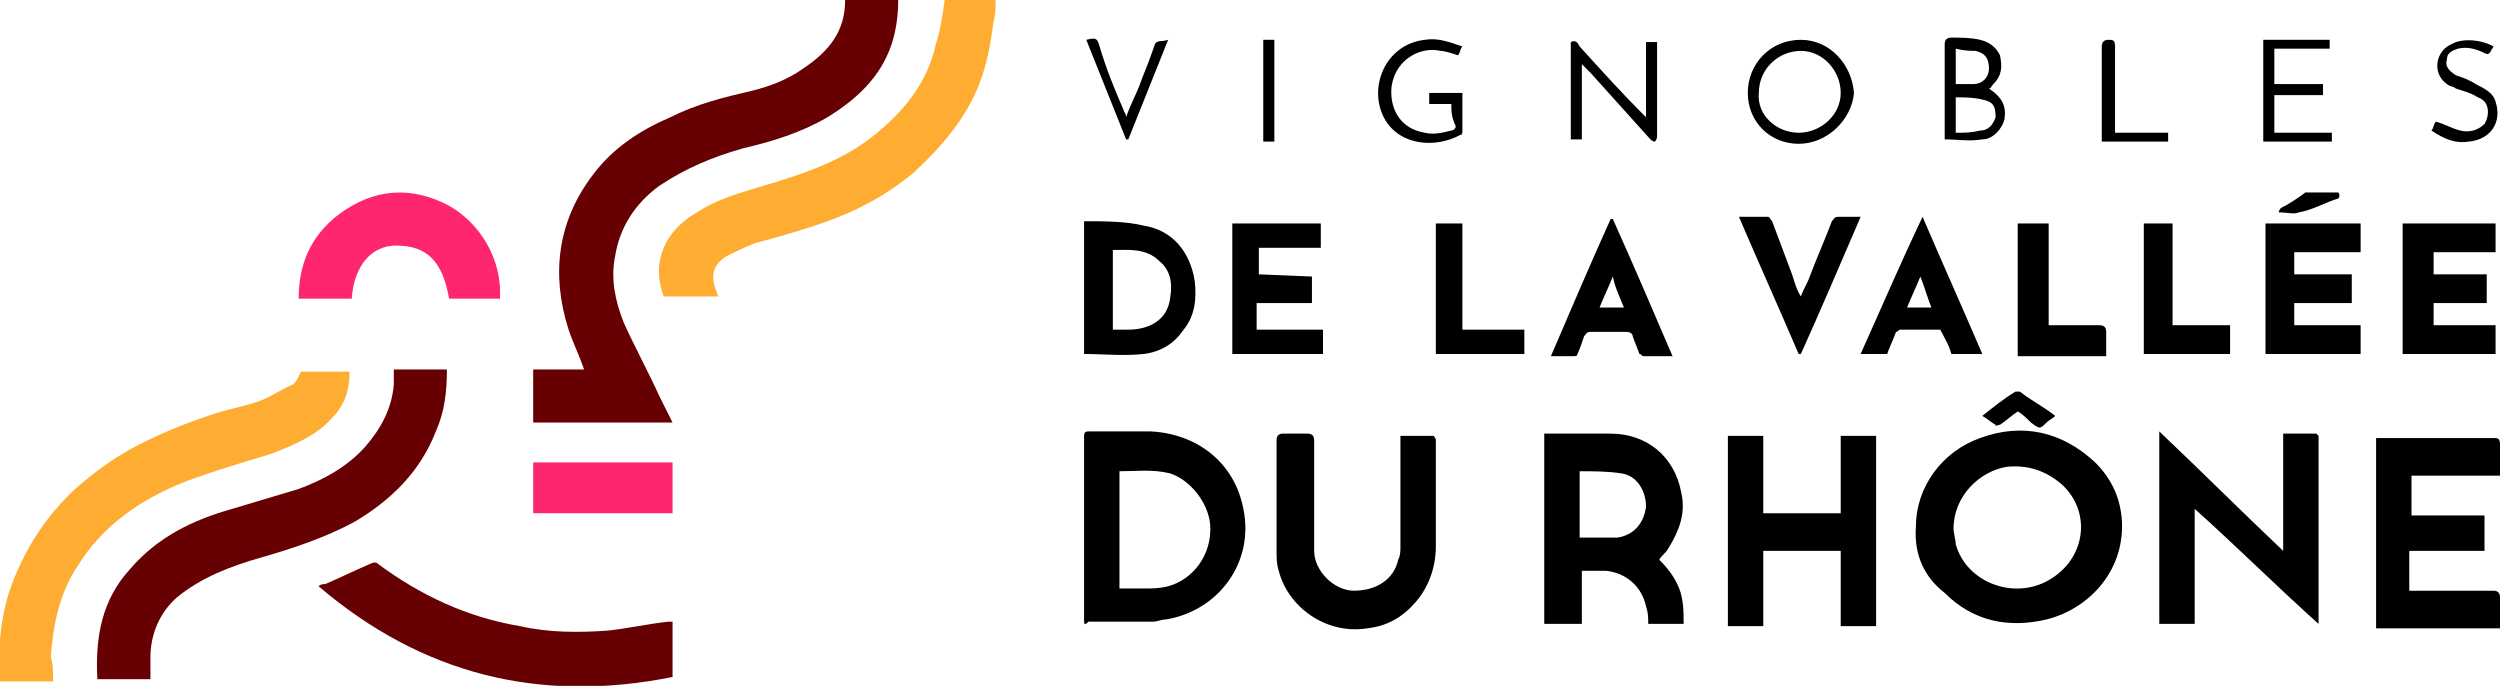 <svg xmlns="http://www.w3.org/2000/svg" xml:space="preserve" id="Calque_1" x="0" y="0" version="1.1" viewBox="0 0 113 31"><style>.logo-mobile-vignoble-0{fill:#670002}</style><path d="M38.2 0h2.4c0 .7-.1 1.4-.3 2-.5 1.5-1.6 2.5-2.9 3.3-1.2.7-2.5 1.1-3.8 1.4-1.4.4-2.6.9-3.8 1.7-1.1.8-1.8 1.9-2 3.2-.2 1 0 2 .4 3 .5 1.1 1.1 2.2 1.6 3.3l.6 1.2h-6.3v-2.4h2.3c-.2-.6-.5-1.2-.7-1.8-.8-2.5-.5-4.9 1.1-7 .9-1.2 2.1-2 3.5-2.6 1.2-.6 2.4-.9 3.7-1.2.8-.2 1.6-.5 2.3-1 1.2-.8 1.9-1.7 1.9-3.1zM17.8 16.7h2.4c0 1-.1 1.9-.5 2.8-.7 1.8-2 3.1-3.7 4.1-1.3.7-2.8 1.2-4.2 1.6-1.4.4-2.7.9-3.8 1.8-.8.7-1.2 1.7-1.2 2.7v1H4.4c-.1-1.9.2-3.6 1.5-5 1.2-1.4 2.8-2.2 4.6-2.7l3-.9c1.1-.4 2.2-1 3-1.9.7-.8 1.2-1.7 1.3-2.8v-.7z" class="logo-mobile-vignoble-0"/><path d="M2.4 30.8H0c-.1-1.4 0-2.7.4-4 .6-1.8 1.6-3.4 3-4.7.8-.7 1.6-1.3 2.5-1.8 1.1-.6 2.3-1.1 3.5-1.5.8-.3 1.6-.4 2.4-.7.5-.2.9-.5 1.4-.7.2-.1.3-.4.4-.6h2.2c0 .8-.2 1.5-.8 2.1-.7.8-1.7 1.2-2.7 1.6-1.3.4-2.7.8-4 1.3-2 .8-3.7 2-4.8 3.8-.8 1.2-1.1 2.6-1.2 4.1.1.3.1.7.1 1.1zM42.7 0H45c0 .3 0 .7-.1 1-.1.9-.3 1.9-.6 2.7-.6 1.6-1.7 2.9-3 4.1-1.2 1-2.5 1.7-3.9 2.2-1.1.4-2.2.7-3.3 1-.5.2-.9.4-1.3.6-.6.4-.7.9-.4 1.6 0 .1 0 .1.1.2H30c-.6-1.6.1-3 1.5-3.8.9-.6 2-.9 3-1.2 1.7-.5 3.5-1.1 4.9-2.2 1.4-1.1 2.5-2.4 2.9-4.2.2-.6.3-1.3.4-2z" fill="#fead32"/><path d="M30.4 28.1v2.5c-6 1.2-11.3-.1-16-4.1.1-.1.2-.1.3-.1.7-.3 1.3-.6 2-.9.2-.1.3-.1.4 0 1.9 1.4 4 2.4 6.4 2.8 1.3.3 2.7.3 4 .2.9-.1 1.8-.3 2.7-.4h.2z" class="logo-mobile-vignoble-0"/><path d="M22.6 13.5h-2.3c-.3-1.7-1-2.4-2.4-2.4-1.1 0-1.9.9-2 2.4h-2.4c0-1.5.5-2.8 1.8-3.8 1.6-1.2 3.3-1.3 5-.4 1.4.8 2.4 2.4 2.3 4.2zm1.5 9.7v-2.3h6.3v2.3h-6.3z" fill="#fe266f"/><path d="M86.6 23.8c0-1.8 1.2-3.4 2.9-4 1.9-.7 3.7-.3 5.2 1.1.7.7 1.1 1.5 1.2 2.5.2 2.3-1.4 4.1-3.4 4.6-1.7.4-3.3.1-4.6-1.2-.9-.7-1.4-1.7-1.3-3zm1.7.1c0 .2.1.5.1.7.5 1.8 2.8 2.6 4.4 1.5 1.5-1 1.7-3 .4-4.2-.7-.6-1.5-.9-2.5-.8-1.2.2-2.4 1.3-2.4 2.8zm-39.3 0v-4.1c0-.2 0-.3.2-.3H52c2.1.1 3.8 1.4 4.2 3.5.5 2.4-1.1 4.6-3.5 5-.2 0-.4.1-.6.1h-2.9c-.2.2-.2.1-.2-.1v-4.1zm1.6-2.6v5.3h1.1c.4 0 .7 0 1.1-.1 1.1-.3 2-1.4 1.9-2.8-.1-1-.9-2-1.8-2.3-.8-.2-1.5-.1-2.3-.1zm20.8 6.9h-1.6v-8.6h3c1.6 0 2.9 1 3.2 2.7.2.9-.1 1.7-.6 2.5-.1.2-.3.3-.4.5.4.4.7.8.9 1.3.2.5.2 1.1.2 1.6h-1.6c0-.3 0-.5-.1-.8-.2-.9-.9-1.5-1.8-1.6h-1.1v2.4h-.1zm0-3.9h1.7c.7-.1 1.2-.6 1.3-1.4 0-.7-.4-1.4-1.1-1.5-.6-.1-1.3-.1-1.9-.1v3zm26.2 3.9v-8.7c1.9 1.8 3.7 3.6 5.6 5.4v-5.3h1.5l.1.1v8.5c-1.9-1.7-3.7-3.5-5.6-5.2v5.2h-1.6zm-19.5-8.5h1.6v3.5h3.5v-3.5h1.6v8.6h-1.6v-3.4h-3.5v3.4h-1.6v-8.6zm30.8 5.1v1.9h3.8c.2 0 .3.1.3.3v1.4h-5.6v-8.6h5.3c.2 0 .3 0 .3.3v1.4h-4v1.8h3.3v1.6h-3.4zm-45.6-5.1h1.5s.1.1.1.2v4.8c0 .9-.3 1.8-.9 2.5-.6.7-1.3 1.1-2.2 1.2-1.9.3-3.6-1-4-2.6-.1-.3-.1-.6-.1-.9v-5c0-.2.1-.3.3-.3h1.1c.2 0 .3.1.3.3v5c0 .9.9 1.8 1.8 1.8 1 0 1.8-.5 2-1.4.1-.2.1-.4.1-.6v-5zm43-6h-2.6v1h3V16h-4.3v-5.9h4.3v1.3h-3v1h2.6v1.3zm6.1-1.3v1.3H110v1h2.8V16h-4.2v-5.9h4.2v1.3H110v1h2.4zM49 10c.9 0 1.9 0 2.7.2 1.3.2 2.1 1.2 2.3 2.5.1.8 0 1.6-.5 2.2-.4.6-1 1-1.8 1.1-.9.1-1.8 0-2.7 0v-6zm1.3 4.9h.7c.9 0 1.8-.4 1.9-1.5.1-.6 0-1.2-.5-1.6-.6-.6-1.4-.5-2.1-.5v3.6zm9-2.4v1.2h-2.5v1.2h3V16h-4.1v-5.9h4v1.1h-2.8v1.2l2.4.1zm16.3 3.6h-1.3c-.1 0-.1-.1-.2-.1-.1-.3-.2-.5-.3-.8 0-.1-.1-.2-.3-.2h-1.6c-.2 0-.2.1-.3.2-.1.3-.2.6-.3.8 0 .1-.1.1-.2.1h-1c.9-2.1 1.8-4.2 2.7-6.2h.1c.9 2 1.8 4.1 2.7 6.2zm-2.2-2.2c-.2-.5-.4-.9-.5-1.4-.2.5-.4.9-.6 1.4h1.1zm13.5-4.1c.9 2.1 1.8 4.1 2.7 6.2h-1.4c-.1-.4-.3-.7-.5-1.1h-1.8c-.1 0-.1.1-.2.1-.1.3-.3.7-.4 1h-1.2c.9-2 1.8-4.1 2.8-6.2-.1 0 0 0 0 0zm-.1 2.7c-.2.5-.4.9-.6 1.4h1.1c-.2-.5-.3-.9-.5-1.4zm-5.4.9c.1-.3.3-.6.4-.9.3-.8.7-1.7 1-2.5.1-.1.1-.2.3-.2h1c-.9 2.1-1.8 4.2-2.7 6.2h-.1c-.9-2.1-1.8-4.1-2.7-6.2h1.3c.1 0 .1.1.2.2l.9 2.4c.1.3.2.7.4 1zm9.8 2.6v-5.9h1.4v4.6h2.3c.2 0 .3.1.3.3v1.1h-4V16zm7-1.3h2.6V16h-3.9v-5.9h1.3v4.6zm-29.3.2V16h-4v-5.9h1.2v4.8h2.8zm12.4-8.4c-1.3 0-2.3-1-2.3-2.3 0-1.3 1-2.4 2.4-2.4 1.3 0 2.3 1.1 2.4 2.4-.1 1.2-1.2 2.3-2.5 2.3zm0-.5c1 0 1.9-.8 1.9-1.8s-.8-1.9-1.8-1.9-1.9.8-1.9 1.9c-.1 1 .8 1.8 1.8 1.8zm8.6-2c.1.1.1.1 0 0 .6.4.8.8.7 1.4-.1.4-.5.9-1 .9-.6.1-1.1 0-1.7 0V2c0-.2.1-.3.3-.3.4 0 .9 0 1.3.1s.7.3.9.7c.1.5.1.9-.3 1.3-.1.1-.1.2-.2.2zm-1.5 2c.4 0 .7 0 1.1-.1.4 0 .6-.3.7-.6 0-.5-.1-.7-.6-.8-.4-.1-.8-.1-1.2-.1V6zm0-3.8v1.6h.8c.4 0 .7-.3.7-.7 0-.5-.2-.7-.6-.8-.2 0-.5 0-.9-.1zM71.5 6.3H71V1.9c.2-.1.3 0 .4.2 1 1.1 1.9 2.1 2.9 3.1l.1.1V1.9h.5v4.2c0 .1 0 .2-.1.3-.1 0-.2-.1-.2-.1l-2.7-3-.4-.4v3.4zm-5.9-1.6h-1v-.5h1.5v1.7c0 .1 0 .2-.1.2-1.1.6-2.7.5-3.4-.7-.8-1.4 0-3.4 1.8-3.6.6-.1 1.1.1 1.7.3-.1.1-.1.3-.2.4-.3-.1-.6-.2-.8-.2-.8-.2-2 .3-2.2 1.6-.1.9.3 1.9 1.5 2.1.4.1.8 0 1.2-.1.1 0 .2-.1.2-.2-.2-.4-.2-.7-.2-1zm37.2-.9h2.2v.5h-2.2V6h2.6v.4h-3.1V1.8h3v.4h-2.5v1.6zm9.9-1.7c0 .1-.1.1-.1.2-.1.1-.1.2-.3.1-.4-.2-.8-.3-1.2-.2-.3.1-.5.2-.5.5-.1.3.1.5.4.7.3.1.6.2.9.4.4.2.8.4.9.8.3.9-.2 1.7-1.2 1.8-.6.1-1.1-.1-1.7-.5.1-.1.1-.3.2-.4.4.1.7.3 1.1.4.4.1.8 0 1.1-.3.2-.3.3-1-.3-1.2-.3-.2-.7-.3-1-.4-.1-.1-.3-.1-.4-.2-.7-.5-.5-1.5.2-1.8.5-.3 1.4-.2 1.9.1zm-59.9-.3L51 6.3h-.1l-1.8-4.5c.4-.1.5-.1.6.3.3 1 .7 2 1.1 2.9 0 .1.1.1.1.3.2-.6.5-1.1.7-1.7.2-.5.4-1 .6-1.6.1-.2.3-.1.6-.2zM98 6v.4h-3V2.1c0-.2.1-.3.3-.3.2 0 .3 0 .3.3V6H98z"/><path d="M91.2 18.6c-.3.2-.5.4-.8.6-.1 0-.2.1-.2 0-.2-.1-.4-.3-.6-.4.5-.4 1-.8 1.5-1.1h.2c.5.4 1.1.7 1.6 1.1-.1.1-.3.2-.4.3-.3.3-.3.3-.7 0-.2-.2-.4-.4-.6-.5zM57.1 1.8h.5v4.6h-.5V1.8zM103 9.6c0-.1.1-.2.1-.2.4-.2.7-.4 1.1-.7h1.5c.1.2 0 .3-.1.3-.6.2-1.1.5-1.7.6-.2.1-.5 0-.9 0 .1 0 0 0 0 0z"/></svg>